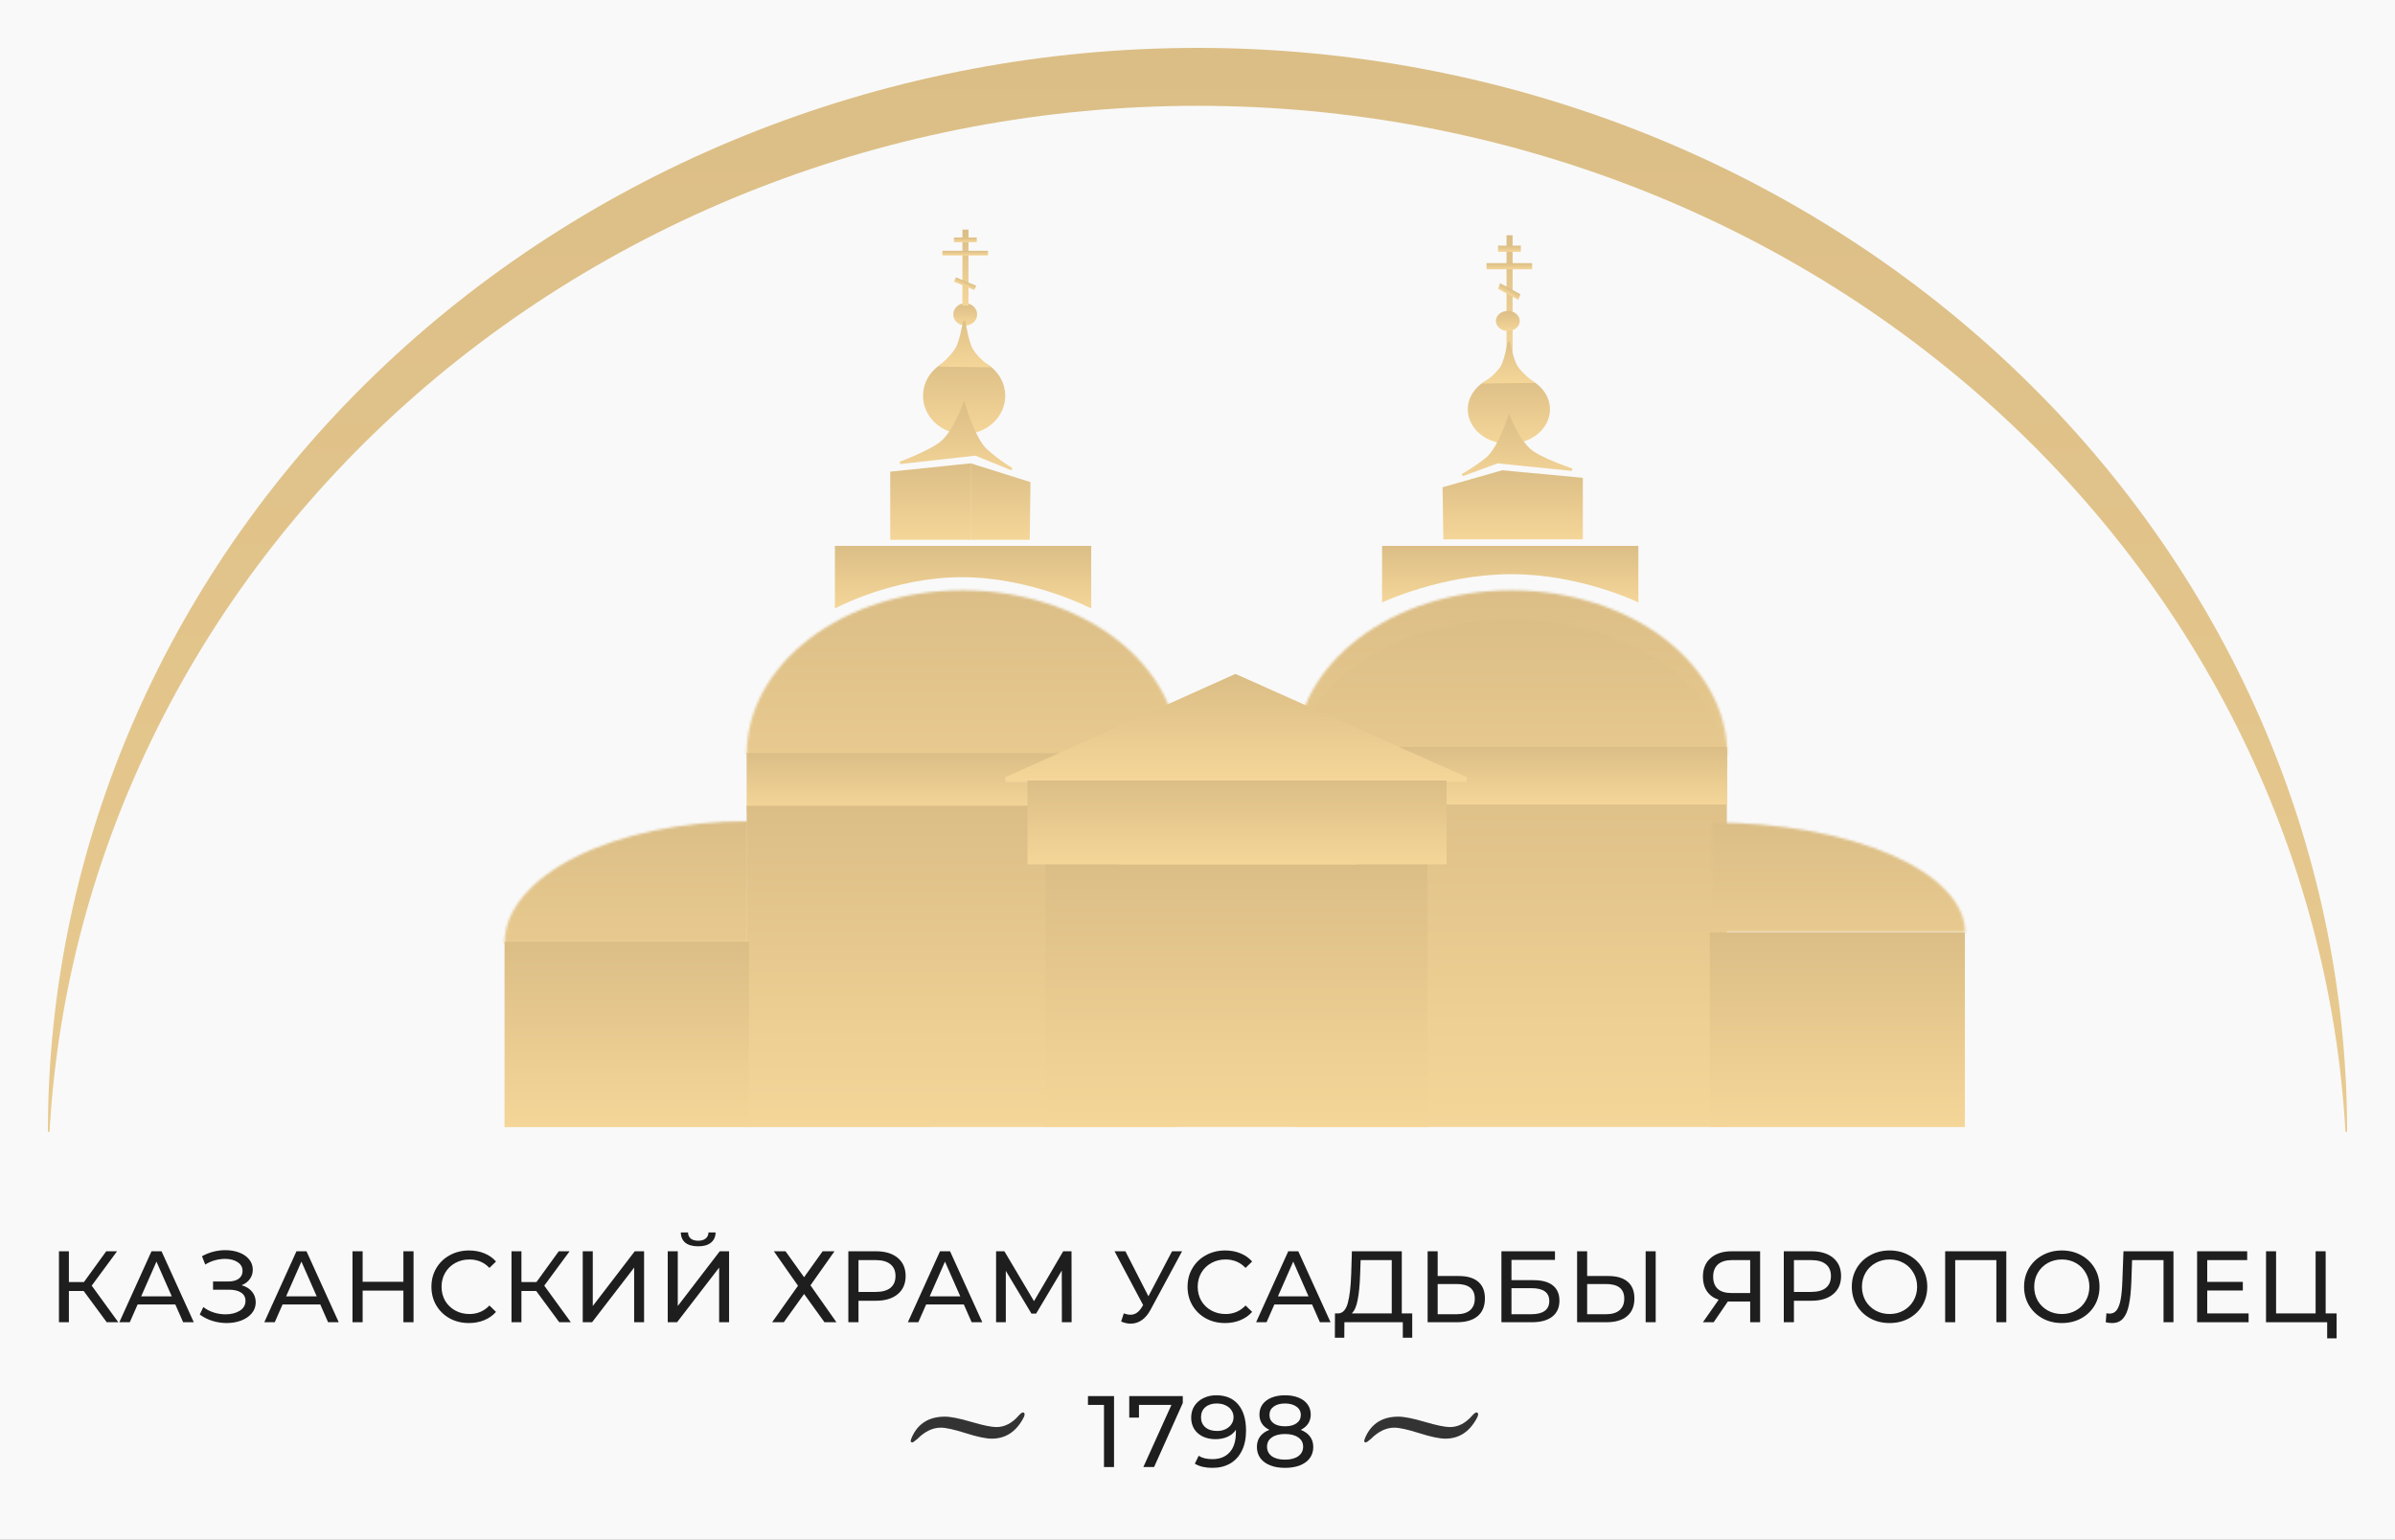 <?xml version="1.0" encoding="UTF-8"?> <svg xmlns="http://www.w3.org/2000/svg" width="1000" height="643" viewBox="0 0 1000 643" fill="none"><rect x="0" y="0" width="1000" height="643" fill="#808080" stroke="none"/> <g clip-path="url(#clip0_485_1198)"> <rect width="1000" height="643" fill="#F9F9F9"></rect> <path d="M980 472.71C980 352.644 929.429 237.495 839.411 152.596C749.394 67.696 627.304 20 500 20C372.696 20 250.606 67.696 160.589 152.596C70.571 237.495 20 352.644 20 472.71L500 472.71H980Z" fill="url(#paint0_linear_485_1198)"></path> <mask id="path-2-inside-1_485_1198" fill="white"> <path d="M487.451 290.915C487.451 272.732 477.951 255.294 461.041 242.437C444.131 229.579 421.195 222.356 397.281 222.356C373.366 222.356 350.431 229.579 333.521 242.437C316.611 255.294 307.111 272.732 307.111 290.915L397.281 290.915H487.451Z"></path> </mask> <path d="M487.451 290.915C487.451 272.732 477.951 255.294 461.041 242.437C444.131 229.579 421.195 222.356 397.281 222.356C373.366 222.356 350.431 229.579 333.521 242.437C316.611 255.294 307.111 272.732 307.111 290.915L397.281 290.915H487.451Z" fill="#F9F9F9" stroke="#F9F9F9" stroke-width="2" mask="url(#path-2-inside-1_485_1198)"></path> <mask id="path-3-inside-2_485_1198" fill="white"> <path d="M716.577 290.915C716.577 272.732 707.077 255.294 690.167 242.437C673.257 229.579 650.322 222.356 626.407 222.356C602.493 222.356 579.558 229.579 562.647 242.437C545.737 255.294 536.237 272.732 536.237 290.915L626.407 290.915H716.577Z"></path> </mask> <path d="M716.577 290.915C716.577 272.732 707.077 255.294 690.167 242.437C673.257 229.579 650.322 222.356 626.407 222.356C602.493 222.356 579.558 229.579 562.647 242.437C545.737 255.294 536.237 272.732 536.237 290.915L626.407 290.915H716.577Z" fill="#F9F9F9" stroke="#F9F9F9" stroke-width="2" mask="url(#path-3-inside-2_485_1198)"></path> <path d="M307.111 290.305H487.371V314.707H307.115L307.111 290.305Z" fill="#F9F9F9"></path> <path d="M307.755 312.3H486.83V446.505H306.926L307.755 312.3Z" fill="#F9F9F9"></path> <path d="M367.573 200.773V173.254L400.27 169.872V200.773H367.573Z" fill="#F9F9F9" stroke="#F9F9F9"></path> <path d="M424.824 200.773H401.169V169.999L425.125 177.527L424.824 200.773Z" fill="#F9F9F9" stroke="#F9F9F9"></path> <path d="M414.594 141.113C414.594 149.628 407.169 156.59 397.934 156.59C388.698 156.59 381.273 149.628 381.273 141.113C381.273 132.598 388.698 125.635 397.934 125.635C407.169 125.635 414.594 132.598 414.594 141.113Z" fill="#F9F9F9" stroke="#F9F9F9"></path> <path d="M402.877 107.126C402.877 109.384 400.9 111.274 398.385 111.274C395.87 111.274 393.893 109.384 393.893 107.126C393.893 104.868 395.87 102.978 398.385 102.978C400.9 102.978 402.877 104.868 402.877 107.126Z" fill="#F9F9F9" stroke="#F9F9F9"></path> <path d="M388.421 128.446C388.897 128.035 389.5 127.497 390.157 126.872C391.684 125.418 393.528 123.461 394.708 121.507C395.276 120.565 395.789 119.171 396.239 117.648C396.691 116.114 397.09 114.411 397.421 112.825C397.631 111.818 397.814 110.856 397.966 110.012C398.108 110.857 398.279 111.821 398.474 112.83C398.78 114.417 399.148 116.121 399.561 117.651C399.971 119.171 400.435 120.557 400.944 121.488C402.163 123.719 404.173 125.758 405.852 127.225C406.521 127.81 407.143 128.309 407.65 128.698L388.421 128.446Z" fill="#F9F9F9" stroke="#F9F9F9"></path> <path d="M402.834 165.653L402.716 165.605L402.589 165.62L371.174 169.142C372.311 168.709 373.627 168.194 375.029 167.617C379.317 165.852 384.459 163.49 387.742 161.14C390.869 158.901 393.527 154.401 395.387 150.547C396.324 148.606 397.07 146.801 397.582 145.482C397.684 145.221 397.776 144.978 397.859 144.757C397.959 145.078 398.075 145.444 398.206 145.849C398.708 147.404 399.432 149.525 400.318 151.793C401.203 154.059 402.253 156.478 403.409 158.625C404.56 160.762 405.837 162.669 407.189 163.876C410.852 167.148 414.594 169.768 417.846 171.767L402.834 165.653Z" fill="#F9F9F9" stroke="#F9F9F9"></path> <rect x="397.22" y="71.694" width="2.529" height="31.788" fill="#F9F9F9"></rect> <rect x="388.857" y="80.552" width="19.042" height="1.962" fill="#F9F9F9"></rect> <rect x="393.677" y="75.001" width="9.521" height="1.962" fill="#F9F9F9"></rect> <rect width="9.17" height="1.987" transform="matrix(0.924 0.383 -0.431 0.902 394.526 91.657)" fill="#F9F9F9"></rect> <path d="M624.407 74.056H626.936V128.174H624.407V74.056Z" fill="#F9F9F9"></path> <rect x="616.049" y="85.704" width="19.042" height="2.577" fill="#F9F9F9"></rect> <rect x="620.865" y="78.403" width="9.521" height="2.577" fill="#F9F9F9"></rect> <rect width="9.646" height="2.506" transform="matrix(0.878 0.478 -0.342 0.94 621.713 94.091)" fill="#F9F9F9"></rect> <path d="M450.984 203.81H343.965V229.955C343.965 229.955 367.99 216.883 397.007 216.883C426.023 216.883 450.984 229.955 450.984 229.955V203.81Z" fill="#F9F9F9"></path> <mask id="path-21-inside-3_485_1198" fill="white"> <path d="M535.928 296.66C535.928 280.23 545.428 264.474 562.338 252.856C579.248 241.239 602.183 234.712 626.098 234.712C650.012 234.712 672.947 241.239 689.857 252.856C706.768 264.474 716.268 280.23 716.268 296.66L626.098 296.66H535.928Z"></path> </mask> <path d="M535.928 296.66C535.928 280.23 545.428 264.474 562.338 252.856C579.248 241.239 602.183 234.712 626.098 234.712C650.012 234.712 672.947 241.239 689.857 252.856C706.768 264.474 716.268 280.23 716.268 296.66L626.098 296.66H535.928Z" fill="#F9F9F9" stroke="#F9F9F9" stroke-width="2" mask="url(#path-21-inside-3_485_1198)"></path> <path d="M716.264 290.305H536.031V312.355H716.268L716.264 290.305Z" fill="#F9F9F9"></path> <path d="M716.408 289.099H536.504V446.509H716.408V289.099Z" fill="#F9F9F9"></path> <path d="M655.754 200.595V175.827L623.058 172.771V200.595H655.754Z" fill="#F9F9F9" stroke="#F9F9F9"></path> <path d="M598.503 200.596H622.159V172.884L598.204 179.685L598.503 200.596Z" fill="#F9F9F9" stroke="#F9F9F9"></path> <path d="M608.728 146.778C608.728 154.397 616.103 160.715 625.388 160.715C634.674 160.715 642.049 154.397 642.049 146.778C642.049 139.158 634.674 132.841 625.388 132.841C616.103 132.841 608.728 139.158 608.728 146.778Z" fill="#F9F9F9" stroke="#F9F9F9"></path> <path d="M620.45 109.867C620.45 111.833 622.377 113.567 624.942 113.567C627.508 113.567 629.435 111.833 629.435 109.867C629.435 107.901 627.508 106.167 624.942 106.167C622.377 106.167 620.45 107.901 620.45 109.867Z" fill="#F9F9F9" stroke="#F9F9F9"></path> <path d="M634.804 135.245C634.35 134.889 633.794 134.439 633.194 133.922C631.667 132.609 629.82 130.838 628.637 129.067C628.064 128.208 627.548 126.942 627.098 125.563C626.645 124.174 626.245 122.632 625.914 121.198C625.703 120.283 625.519 119.41 625.367 118.645C625.224 119.411 625.053 120.286 624.857 121.202C624.55 122.637 624.182 124.178 623.768 125.564C623.357 126.939 622.891 128.199 622.378 129.048C621.154 131.072 619.139 132.917 617.462 134.242C616.855 134.72 616.288 135.135 615.81 135.47L634.804 135.245Z" fill="#F9F9F9" stroke="#F9F9F9"></path> <path d="M651.771 171.983C650.73 171.622 649.556 171.204 648.315 170.743C644.028 169.148 638.887 167.015 635.605 164.892C632.475 162.867 629.812 158.794 627.95 155.307C627.012 153.551 626.265 151.919 625.752 150.726C625.647 150.482 625.552 150.257 625.468 150.053C625.367 150.346 625.25 150.681 625.117 151.052C624.614 152.458 623.89 154.377 623.003 156.428C622.117 158.477 621.066 160.666 619.908 162.608C618.755 164.543 617.474 166.271 616.12 167.364C612.631 170.179 609.072 172.46 605.933 174.231L620.51 168.867L620.618 168.827L620.733 168.839L651.771 171.983Z" fill="#F9F9F9" stroke="#F9F9F9"></path> <path d="M572.438 203.81H679.456V227.434C679.456 227.434 655.432 215.622 626.415 215.622C597.398 215.622 572.438 227.434 572.438 227.434V203.81Z" fill="#F9F9F9"></path> <mask id="path-31-inside-4_485_1198" fill="white"> <path d="M206.023 369.77C206.023 363.076 208.647 356.448 213.744 350.263C218.842 344.079 226.313 338.46 235.733 333.727C245.152 328.994 256.334 325.239 268.64 322.677C280.947 320.116 294.137 318.797 307.458 318.797L307.458 369.77H206.023Z"></path> </mask> <path d="M206.023 369.77C206.023 363.076 208.647 356.448 213.744 350.263C218.842 344.079 226.313 338.46 235.733 333.727C245.152 328.994 256.334 325.239 268.64 322.677C280.947 320.116 294.137 318.797 307.458 318.797L307.458 369.77H206.023Z" fill="#F9F9F9" stroke="#F9F9F9" stroke-width="2" mask="url(#path-31-inside-4_485_1198)"></path> <path d="M308.099 369.144H206.026V446.57H308.099V369.144Z" fill="#F9F9F9"></path> <mask id="path-33-inside-5_485_1198" fill="white"> <path d="M815.896 365.257C815.896 359.224 813.158 353.25 807.839 347.677C802.519 342.103 794.722 337.039 784.892 332.773C775.062 328.507 763.393 325.123 750.55 322.814C737.707 320.506 723.942 319.317 710.041 319.317L710.041 365.257H815.896Z"></path> </mask> <path d="M815.896 365.257C815.896 359.224 813.158 353.25 807.839 347.677C802.519 342.103 794.722 337.039 784.892 332.773C775.062 328.507 763.393 325.123 750.55 322.814C737.707 320.506 723.942 319.317 710.041 319.317L710.041 365.257H815.896Z" fill="#F9F9F9" stroke="#F9F9F9" stroke-width="2" mask="url(#path-33-inside-5_485_1198)"></path> <path d="M709.271 365.247H815.78V446.544H709.271V365.247Z" fill="#F9F9F9"></path> <rect x="462.478" y="291.439" width="99.521" height="47.806" fill="#F9F9F9"></rect> <path d="M511.214 258.362L415.363 301.411H607.559L511.214 258.362Z" fill="#F9F9F9" stroke="#F9F9F9" stroke-width="2"></path> <path d="M425.3 308.765H598.1V331.251H425.3V308.765Z" fill="#F9F9F9" stroke="#F9F9F9" stroke-width="2"></path> <path d="M432.954 337.895H590.443V445.499H432.954V337.895Z" fill="#F9F9F9" stroke="#F9F9F9" stroke-width="2"></path> <path d="M616.779 589.988C617.344 590.31 617.304 591.076 616.658 592.286C613.594 598.012 609.199 600.874 603.473 600.874C601.054 600.874 597.425 600.108 592.586 598.576C587.748 597.044 584.28 596.278 582.183 596.278C578.796 596.278 575.53 597.85 572.385 600.995C571.176 602.044 570.45 602.528 570.208 602.447C569.805 602.366 569.603 602.165 569.603 601.842C569.603 601.52 569.805 600.915 570.208 600.028C572.788 594.463 577.345 591.681 583.877 591.681C586.296 591.681 589.965 592.407 594.885 593.858C599.804 595.31 603.312 596.036 605.409 596.036C608.876 596.036 612.021 594.383 614.844 591.076C615.731 590.109 616.376 589.746 616.779 589.988Z" fill="#333333"></path> <path d="M427.414 589.988C427.979 590.31 427.938 591.076 427.293 592.286C424.229 598.012 419.834 600.874 414.108 600.874C411.689 600.874 408.06 600.108 403.221 598.576C398.383 597.044 394.915 596.278 392.818 596.278C389.431 596.278 386.165 597.85 383.02 600.995C381.81 602.044 381.085 602.528 380.843 602.447C380.439 602.366 380.238 602.165 380.238 601.842C380.238 601.52 380.439 600.915 380.843 600.028C383.423 594.463 387.98 591.681 394.512 591.681C396.931 591.681 400.6 592.407 405.519 593.858C410.439 595.31 413.947 596.036 416.043 596.036C419.511 596.036 422.656 594.383 425.479 591.076C426.366 590.109 427.011 589.746 427.414 589.988Z" fill="#333333"></path> <path d="M975.618 548.562V558.978H971.681V552.246H946.151V522.609H950.343V548.562H966.855V522.609H971.046V548.562H975.618Z" fill="#1E1E1E"></path> <path d="M938.874 548.562V552.246H917.367V522.609H938.282V526.293H921.6V535.395H936.461V538.994H921.6V548.562H938.874Z" fill="#1E1E1E"></path> <path d="M907.5 522.609V552.246H903.351V526.293H890.227L889.93 534.972C889.789 539.065 889.45 542.381 888.914 544.921C888.406 547.462 887.587 549.381 886.458 550.679C885.329 551.949 883.805 552.585 881.886 552.585C881.011 552.585 880.122 552.472 879.219 552.246L879.515 548.478C879.967 548.591 880.418 548.647 880.87 548.647C882.084 548.647 883.057 548.167 883.791 547.208C884.525 546.22 885.075 544.752 885.442 542.804C885.809 540.857 886.049 538.288 886.162 535.099L886.628 522.609H907.5Z" fill="#1E1E1E"></path> <path d="M860.918 552.584C857.926 552.584 855.23 551.935 852.831 550.636C850.432 549.31 848.541 547.489 847.158 545.175C845.803 542.86 845.125 540.278 845.125 537.427C845.125 534.576 845.803 531.994 847.158 529.679C848.541 527.365 850.432 525.558 852.831 524.26C855.23 522.933 857.926 522.27 860.918 522.27C863.881 522.27 866.563 522.933 868.962 524.26C871.361 525.558 873.238 527.365 874.593 529.679C875.947 531.965 876.625 534.548 876.625 537.427C876.625 540.306 875.947 542.903 874.593 545.217C873.238 547.503 871.361 549.31 868.962 550.636C866.563 551.935 863.881 552.584 860.918 552.584ZM860.918 548.816C863.091 548.816 865.038 548.322 866.76 547.334C868.51 546.346 869.879 544.991 870.867 543.27C871.883 541.52 872.391 539.572 872.391 537.427C872.391 535.282 871.883 533.348 870.867 531.627C869.879 529.877 868.51 528.508 866.76 527.52C865.038 526.532 863.091 526.038 860.918 526.038C858.744 526.038 856.768 526.532 854.99 527.52C853.24 528.508 851.857 529.877 850.841 531.627C849.853 533.348 849.359 535.282 849.359 537.427C849.359 539.572 849.853 541.52 850.841 543.27C851.857 544.991 853.24 546.346 854.99 547.334C856.768 548.322 858.744 548.816 860.918 548.816Z" fill="#1E1E1E"></path> <path d="M837.706 522.609V552.246H833.557V526.293H816.368V552.246H812.176V522.609H837.706Z" fill="#1E1E1E"></path> <path d="M788.994 552.584C786.002 552.584 783.306 551.935 780.907 550.636C778.508 549.31 776.617 547.489 775.234 545.175C773.879 542.86 773.202 540.278 773.202 537.427C773.202 534.576 773.879 531.994 775.234 529.679C776.617 527.365 778.508 525.558 780.907 524.26C783.306 522.933 786.002 522.27 788.994 522.27C791.957 522.27 794.639 522.933 797.038 524.26C799.437 525.558 801.314 527.365 802.669 529.679C804.024 531.965 804.701 534.548 804.701 537.427C804.701 540.306 804.024 542.903 802.669 545.217C801.314 547.503 799.437 549.31 797.038 550.636C794.639 551.935 791.957 552.584 788.994 552.584ZM788.994 548.816C791.167 548.816 793.115 548.322 794.836 547.334C796.586 546.346 797.955 544.991 798.943 543.27C799.959 541.52 800.467 539.572 800.467 537.427C800.467 535.282 799.959 533.348 798.943 531.627C797.955 529.877 796.586 528.508 794.836 527.52C793.115 526.532 791.167 526.038 788.994 526.038C786.82 526.038 784.845 526.532 783.066 527.52C781.316 528.508 779.933 529.877 778.917 531.627C777.929 533.348 777.435 535.282 777.435 537.427C777.435 539.572 777.929 541.52 778.917 543.27C779.933 544.991 781.316 546.346 783.066 547.334C784.845 548.322 786.82 548.816 788.994 548.816Z" fill="#1E1E1E"></path> <path d="M756.356 522.609C760.195 522.609 763.215 523.527 765.416 525.361C767.618 527.196 768.719 529.722 768.719 532.94C768.719 536.157 767.618 538.684 765.416 540.518C763.215 542.353 760.195 543.27 756.356 543.27H749.032V552.246H744.798V522.609H756.356ZM756.229 539.587C758.91 539.587 760.957 539.022 762.368 537.893C763.779 536.736 764.485 535.085 764.485 532.94C764.485 530.795 763.779 529.158 762.368 528.029C760.957 526.871 758.91 526.293 756.229 526.293H749.032V539.587H756.229Z" fill="#1E1E1E"></path> <path d="M734.911 522.609V552.246H730.762V543.609H722.59C722.082 543.609 721.701 543.595 721.447 543.567L715.52 552.246H711.032L717.595 542.847C715.478 542.141 713.855 540.97 712.726 539.333C711.597 537.668 711.032 535.649 711.032 533.278C711.032 529.92 712.105 527.309 714.25 525.446C716.423 523.555 719.345 522.609 723.014 522.609H734.911ZM715.308 533.236C715.308 535.438 715.943 537.131 717.214 538.317C718.512 539.474 720.417 540.053 722.929 540.053H730.762V526.293H723.183C720.643 526.293 718.695 526.885 717.341 528.071C715.986 529.256 715.308 530.978 715.308 533.236Z" fill="#1E1E1E"></path> <path d="M671.498 532.94C675.026 532.94 677.722 533.73 679.585 535.311C681.476 536.891 682.421 539.22 682.421 542.296C682.421 545.542 681.405 548.012 679.373 549.706C677.369 551.399 674.49 552.246 670.736 552.246H658.5V522.609H662.692V532.94H671.498ZM670.567 548.901C673.022 548.901 674.899 548.351 676.198 547.25C677.524 546.121 678.188 544.498 678.188 542.381C678.188 538.317 675.647 536.284 670.567 536.284H662.692V548.901H670.567ZM687.121 522.609H691.312V552.246H687.121V522.609Z" fill="#1E1E1E"></path> <path d="M626.902 522.609H649.256V526.208H631.093V534.676H640.323C643.851 534.676 646.532 535.409 648.367 536.877C650.202 538.345 651.119 540.462 651.119 543.228C651.119 546.135 650.117 548.365 648.113 549.917C646.137 551.47 643.301 552.246 639.603 552.246H626.902V522.609ZM639.434 548.901C641.861 548.901 643.71 548.435 644.98 547.504C646.25 546.573 646.885 545.204 646.885 543.397C646.885 539.813 644.401 538.02 639.434 538.02H631.093V548.901H639.434Z" fill="#1E1E1E"></path> <path d="M609.085 532.94C612.613 532.94 615.309 533.73 617.172 535.311C619.063 536.891 620.008 539.22 620.008 542.296C620.008 545.542 618.992 548.012 616.96 549.706C614.956 551.399 612.077 552.246 608.323 552.246H596.087V522.609H600.279V532.94H609.085ZM608.154 548.901C610.609 548.901 612.486 548.351 613.785 547.25C615.111 546.121 615.774 544.498 615.774 542.381C615.774 538.317 613.234 536.284 608.154 536.284H600.279V548.901H608.154Z" fill="#1E1E1E"></path> <path d="M589.66 548.562V558.723H585.723V552.246H561.336L561.294 558.723H557.356L557.399 548.562H558.838C560.701 548.45 562.014 546.982 562.776 544.159C563.538 541.309 564.003 537.301 564.173 532.135L564.469 522.609H585.299V548.562H589.66ZM567.899 532.516C567.757 536.694 567.419 540.151 566.882 542.889C566.374 545.627 565.542 547.518 564.384 548.562H581.108V526.293H568.11L567.899 532.516Z" fill="#1E1E1E"></path> <path d="M547.845 544.837H532.095L528.835 552.246H524.475L537.896 522.609H542.087L555.551 552.246H551.105L547.845 544.837ZM546.363 541.45L539.97 526.928L533.577 541.45H546.363Z" fill="#1E1E1E"></path> <path d="M511.514 552.584C508.55 552.584 505.869 551.935 503.469 550.636C501.099 549.31 499.236 547.503 497.881 545.217C496.526 542.903 495.849 540.306 495.849 537.427C495.849 534.548 496.526 531.965 497.881 529.679C499.236 527.365 501.113 525.558 503.512 524.26C505.911 522.933 508.592 522.27 511.556 522.27C513.87 522.27 515.987 522.665 517.907 523.455C519.826 524.218 521.463 525.361 522.818 526.885L520.066 529.552C517.836 527.209 515.056 526.038 511.725 526.038C509.524 526.038 507.534 526.532 505.756 527.52C503.977 528.508 502.58 529.877 501.564 531.627C500.576 533.348 500.082 535.282 500.082 537.427C500.082 539.572 500.576 541.52 501.564 543.27C502.58 544.991 503.977 546.346 505.756 547.334C507.534 548.322 509.524 548.816 511.725 548.816C515.028 548.816 517.808 547.63 520.066 545.259L522.818 547.927C521.463 549.451 519.812 550.608 517.864 551.398C515.945 552.189 513.828 552.584 511.514 552.584Z" fill="#1E1E1E"></path> <path d="M493.561 522.609L480.394 547.038C479.35 548.986 478.122 550.439 476.711 551.399C475.3 552.359 473.761 552.839 472.096 552.839C470.798 552.839 469.471 552.542 468.116 551.949L469.217 548.562C470.261 548.929 471.193 549.113 472.011 549.113C473.874 549.113 475.412 548.125 476.626 546.149L477.303 545.091L465.364 522.609H469.894L479.505 541.407L489.37 522.609H493.561Z" fill="#1E1E1E"></path> <path d="M443.375 552.246L443.333 530.654L432.621 548.647H430.674L419.962 530.781V552.246H415.898V522.609H419.37L431.732 543.44L443.926 522.609H447.397L447.44 552.246H443.375Z" fill="#1E1E1E"></path> <path d="M402.439 544.837H386.69L383.43 552.246H379.069L392.49 522.609H396.681L410.145 552.246H405.699L402.439 544.837ZM400.957 541.45L394.564 526.928L388.171 541.45H400.957Z" fill="#1E1E1E"></path> <path d="M365.775 522.609C369.614 522.609 372.634 523.527 374.836 525.361C377.037 527.196 378.138 529.722 378.138 532.94C378.138 536.157 377.037 538.684 374.836 540.518C372.634 542.353 369.614 543.27 365.775 543.27H358.451V552.246H354.217V522.609H365.775ZM365.648 539.587C368.33 539.587 370.376 539.022 371.787 537.893C373.199 536.736 373.904 535.085 373.904 532.94C373.904 530.795 373.199 529.158 371.787 528.029C370.376 526.871 368.33 526.293 365.648 526.293H358.451V539.587H365.648Z" fill="#1E1E1E"></path> <path d="M327.985 522.609L335.732 533.448L343.48 522.609H348.434L338.4 536.835L349.238 552.246H344.242L335.732 540.434L327.265 552.246H322.396L333.192 537.004L323.116 522.609H327.985Z" fill="#1E1E1E"></path> <path d="M278.803 522.61H282.994V545.473L300.522 522.61H304.417V552.247H300.268V529.427L282.698 552.247H278.803V522.61ZM291.546 520.536C289.232 520.536 287.44 520.042 286.169 519.054C284.928 518.038 284.293 516.598 284.264 514.735H287.27C287.298 515.836 287.68 516.697 288.413 517.318C289.175 517.911 290.22 518.207 291.546 518.207C292.817 518.207 293.833 517.911 294.595 517.318C295.385 516.697 295.794 515.836 295.823 514.735H298.786C298.758 516.57 298.109 517.995 296.839 519.011C295.597 520.028 293.833 520.536 291.546 520.536Z" fill="#1E1E1E"></path> <path d="M243.314 522.609H247.505V545.472L265.033 522.609H268.928V552.246H264.779V529.426L247.209 552.246H243.314V522.609Z" fill="#1E1E1E"></path> <path d="M223.9 539.206H217.719V552.246H213.57V522.609H217.719V535.48H223.985L233.299 522.609H237.829L227.245 536.962L238.337 552.246H233.511L223.9 539.206Z" fill="#1E1E1E"></path> <path d="M195.8 552.584C192.836 552.584 190.155 551.935 187.756 550.636C185.385 549.31 183.522 547.503 182.167 545.217C180.812 542.903 180.135 540.306 180.135 537.427C180.135 534.548 180.812 531.965 182.167 529.679C183.522 527.365 185.399 525.558 187.798 524.26C190.197 522.933 192.878 522.27 195.842 522.27C198.157 522.27 200.273 522.665 202.193 523.455C204.112 524.218 205.749 525.361 207.104 526.885L204.352 529.552C202.122 527.209 199.342 526.038 196.011 526.038C193.81 526.038 191.82 526.532 190.042 527.52C188.264 528.508 186.866 529.877 185.85 531.627C184.862 533.348 184.369 535.282 184.369 537.427C184.369 539.572 184.862 541.52 185.85 543.27C186.866 544.991 188.264 546.346 190.042 547.334C191.82 548.322 193.81 548.816 196.011 548.816C199.314 548.816 202.094 547.63 204.352 545.259L207.104 547.927C205.749 549.451 204.098 550.608 202.15 551.398C200.231 552.189 198.114 552.584 195.8 552.584Z" fill="#1E1E1E"></path> <path d="M172.667 522.609V552.246H168.434V539.036H151.414V552.246H147.18V522.609H151.414V535.353H168.434V522.609H172.667Z" fill="#1E1E1E"></path> <path d="M133.727 544.837H117.978L114.718 552.246H110.357L123.778 522.609H127.969L141.433 552.246H136.987L133.727 544.837ZM132.246 541.45L125.853 526.928L119.46 541.45H132.246Z" fill="#1E1E1E"></path> <path d="M100.85 536.794C102.713 537.302 104.166 538.191 105.211 539.461C106.255 540.703 106.777 542.199 106.777 543.949C106.777 545.699 106.213 547.237 105.084 548.564C103.983 549.862 102.501 550.864 100.638 551.57C98.804 552.247 96.8 552.586 94.626 552.586C92.65 552.586 90.689 552.289 88.741 551.697C86.794 551.104 85.016 550.215 83.407 549.029L84.889 545.896C86.187 546.912 87.641 547.674 89.249 548.182C90.858 548.691 92.481 548.945 94.118 548.945C96.489 548.945 98.479 548.451 100.088 547.463C101.697 546.447 102.501 545.064 102.501 543.314C102.501 541.818 101.894 540.675 100.681 539.884C99.467 539.066 97.759 538.656 95.558 538.656H88.953V535.227H95.261C97.152 535.227 98.62 534.846 99.664 534.084C100.737 533.294 101.273 532.207 101.273 530.824C101.273 529.272 100.582 528.044 99.199 527.141C97.816 526.237 96.066 525.786 93.949 525.786C92.566 525.786 91.154 525.983 89.715 526.379C88.304 526.774 86.963 527.366 85.693 528.157L84.338 524.685C85.834 523.838 87.415 523.203 89.08 522.78C90.745 522.356 92.411 522.145 94.076 522.145C96.165 522.145 98.084 522.469 99.834 523.119C101.584 523.768 102.967 524.713 103.983 525.955C105.027 527.197 105.549 528.651 105.549 530.316C105.549 531.812 105.126 533.124 104.279 534.253C103.461 535.382 102.318 536.229 100.85 536.794Z" fill="#1E1E1E"></path> <path d="M73.207 544.837H57.457L54.197 552.246H49.836L63.258 522.609H67.449L80.912 552.246H76.467L73.207 544.837ZM71.725 541.45L65.332 526.928L58.939 541.45H71.725Z" fill="#1E1E1E"></path> <path d="M34.949 539.206H28.767V552.246H24.618V522.609H28.767V535.48H35.033L44.348 522.609H48.878L38.293 536.962L49.386 552.246H44.559L34.949 539.206Z" fill="#1E1E1E"></path> <path d="M543.09 597.192C544.784 597.841 546.082 598.773 546.985 599.986C547.888 601.2 548.34 602.654 548.34 604.347C548.34 606.125 547.86 607.678 546.901 609.004C545.941 610.303 544.572 611.305 542.794 612.01C541.016 612.716 538.927 613.069 536.528 613.069C534.157 613.069 532.082 612.716 530.304 612.01C528.554 611.305 527.199 610.303 526.24 609.004C525.28 607.678 524.8 606.125 524.8 604.347C524.8 602.654 525.238 601.2 526.113 599.986C527.016 598.773 528.314 597.841 530.008 597.192C528.653 596.543 527.623 595.682 526.917 594.609C526.212 593.537 525.859 592.267 525.859 590.799C525.859 589.162 526.296 587.737 527.171 586.523C528.074 585.309 529.33 584.378 530.939 583.729C532.548 583.079 534.411 582.755 536.528 582.755C538.673 582.755 540.55 583.079 542.159 583.729C543.796 584.378 545.052 585.309 545.927 586.523C546.83 587.737 547.282 589.162 547.282 590.799C547.282 592.239 546.915 593.509 546.181 594.609C545.475 595.682 544.445 596.543 543.09 597.192ZM536.528 586.184C534.524 586.184 532.943 586.622 531.786 587.497C530.629 588.343 530.05 589.501 530.05 590.968C530.05 592.436 530.615 593.593 531.744 594.44C532.901 595.287 534.496 595.71 536.528 595.71C538.588 595.71 540.197 595.287 541.354 594.44C542.54 593.593 543.133 592.436 543.133 590.968C543.133 589.501 542.526 588.343 541.312 587.497C540.127 586.622 538.532 586.184 536.528 586.184ZM536.528 609.639C538.871 609.639 540.719 609.16 542.074 608.2C543.429 607.212 544.106 605.885 544.106 604.22C544.106 602.583 543.429 601.299 542.074 600.367C540.719 599.408 538.871 598.928 536.528 598.928C534.185 598.928 532.351 599.408 531.024 600.367C529.697 601.299 529.034 602.583 529.034 604.22C529.034 605.885 529.697 607.212 531.024 608.2C532.351 609.16 534.185 609.639 536.528 609.639Z" fill="#1E1E1E"></path> <path d="M507.815 582.755C511.795 582.755 514.857 584.039 517.002 586.608C519.175 589.176 520.262 592.817 520.262 597.531C520.262 600.833 519.669 603.656 518.484 605.998C517.327 608.313 515.69 610.077 513.573 611.291C511.484 612.476 509.043 613.069 506.248 613.069C504.809 613.069 503.454 612.928 502.184 612.645C500.914 612.335 499.813 611.897 498.882 611.333L500.49 608.031C501.93 608.962 503.835 609.428 506.206 609.428C509.283 609.428 511.682 608.482 513.403 606.591C515.153 604.672 516.028 601.892 516.028 598.25V597.192C515.182 598.462 514.01 599.436 512.514 600.113C511.018 600.763 509.339 601.087 507.476 601.087C505.529 601.087 503.779 600.72 502.226 599.986C500.702 599.252 499.503 598.208 498.628 596.853C497.781 595.47 497.357 593.89 497.357 592.112C497.357 590.249 497.809 588.612 498.712 587.2C499.644 585.789 500.9 584.702 502.48 583.94C504.061 583.15 505.839 582.755 507.815 582.755ZM508.196 597.658C509.522 597.658 510.708 597.404 511.752 596.896C512.797 596.388 513.601 595.696 514.166 594.821C514.758 593.946 515.055 592.972 515.055 591.9C515.055 590.856 514.772 589.91 514.208 589.063C513.672 588.188 512.867 587.497 511.795 586.989C510.75 586.452 509.48 586.184 507.984 586.184C506.037 586.184 504.456 586.706 503.242 587.751C502.057 588.795 501.464 590.192 501.464 591.942C501.464 593.692 502.071 595.089 503.285 596.134C504.498 597.15 506.135 597.658 508.196 597.658Z" fill="#1E1E1E"></path> <path d="M493.859 583.093V585.972L481.877 612.729H477.389L489.117 586.776H475.569V592.068H471.504V583.093H493.859Z" fill="#1E1E1E"></path> <path d="M465.147 583.093V612.729H460.955V586.776H454.266V583.093H465.147Z" fill="#1E1E1E"></path> <path d="M980 496.903C980 376.837 929.429 261.689 839.411 176.789C749.394 91.889 627.304 44.193 500 44.193C372.696 44.193 250.606 91.889 160.589 176.789C70.571 261.688 20 376.837 20 496.903L500 496.903H980Z" fill="#F9F9F9"></path> <mask id="path-74-inside-6_485_1198" fill="white"> <path d="M492.082 315.107C492.082 296.924 482.582 279.486 465.672 266.629C448.761 253.772 425.826 246.549 401.912 246.549C377.997 246.549 355.062 253.772 338.152 266.629C321.242 279.486 311.742 296.924 311.742 315.107L401.912 315.107H492.082Z"></path> </mask> <path d="M492.082 315.107C492.082 296.924 482.582 279.486 465.672 266.629C448.761 253.772 425.826 246.549 401.912 246.549C377.997 246.549 355.062 253.772 338.152 266.629C321.242 279.486 311.742 296.924 311.742 315.107L401.912 315.107H492.082Z" fill="url(#paint1_linear_485_1198)" stroke="url(#paint2_linear_485_1198)" stroke-width="2" mask="url(#path-74-inside-6_485_1198)"></path> <mask id="path-75-inside-7_485_1198" fill="white"> <path d="M721.208 315.107C721.208 296.924 711.708 279.486 694.798 266.629C677.888 253.772 654.953 246.549 631.038 246.549C607.124 246.549 584.189 253.772 567.278 266.629C550.368 279.486 540.868 296.924 540.868 315.107L631.038 315.107H721.208Z"></path> </mask> <path d="M721.208 315.107C721.208 296.924 711.708 279.486 694.798 266.629C677.888 253.772 654.953 246.549 631.038 246.549C607.124 246.549 584.189 253.772 567.278 266.629C550.368 279.486 540.868 296.924 540.868 315.107L631.038 315.107H721.208Z" fill="url(#paint3_linear_485_1198)" stroke="url(#paint4_linear_485_1198)" stroke-width="2" mask="url(#path-75-inside-7_485_1198)"></path> <path d="M311.742 314.498H492.001V338.9H311.746L311.742 314.498Z" fill="url(#paint5_linear_485_1198)"></path> <path d="M311.75 336.494H491.458V470.699L311.75 470.76V336.494Z" fill="url(#paint6_linear_485_1198)"></path> <path d="M372.204 224.966V197.447L404.901 194.065V224.966H372.204Z" fill="url(#paint7_linear_485_1198)" stroke="url(#paint8_linear_485_1198)"></path> <path d="M429.455 224.966H405.8V194.192L429.756 201.72L429.455 224.966Z" fill="url(#paint9_linear_485_1198)" stroke="url(#paint10_linear_485_1198)"></path> <path d="M419.225 165.306C419.225 173.821 411.8 180.783 402.564 180.783C393.329 180.783 385.904 173.821 385.904 165.306C385.904 156.791 393.329 149.828 402.564 149.828C411.8 149.828 419.225 156.791 419.225 165.306Z" fill="url(#paint11_linear_485_1198)" stroke="url(#paint12_linear_485_1198)"></path> <path d="M407.507 131.32C407.507 133.578 405.53 135.468 403.015 135.468C400.499 135.468 398.522 133.578 398.522 131.32C398.522 129.062 400.499 127.172 403.015 127.172C405.53 127.172 407.507 129.062 407.507 131.32Z" fill="url(#paint13_linear_485_1198)" stroke="url(#paint14_linear_485_1198)"></path> <path d="M393.052 152.637C393.528 152.227 394.132 151.689 394.788 151.064C396.316 149.609 398.159 147.652 399.339 145.698C399.908 144.756 400.421 143.363 400.87 141.839C401.322 140.306 401.722 138.602 402.052 137.016C402.262 136.009 402.445 135.047 402.597 134.203C402.739 135.049 402.91 136.013 403.105 137.022C403.412 138.609 403.779 140.312 404.192 141.843C404.602 143.363 405.067 144.749 405.575 145.679C406.794 147.911 408.805 149.95 410.483 151.417C411.152 152.002 411.774 152.5 412.281 152.889L393.052 152.637Z" fill="url(#paint15_linear_485_1198)" stroke="url(#paint16_linear_485_1198)"></path> <path d="M407.464 189.846L407.347 189.798L407.22 189.812L375.805 193.334C376.942 192.901 378.258 192.386 379.66 191.809C383.948 190.044 389.09 187.683 392.373 185.332C395.5 183.093 398.158 178.593 400.018 174.739C400.954 172.798 401.701 170.993 402.213 169.675C402.315 169.413 402.407 169.17 402.49 168.949C402.59 169.27 402.706 169.636 402.837 170.041C403.339 171.596 404.063 173.718 404.949 175.985C405.834 178.251 406.884 180.67 408.04 182.817C409.191 184.954 410.468 186.861 411.82 188.068C415.483 191.34 419.225 193.96 422.477 195.959L407.464 189.846Z" fill="url(#paint17_linear_485_1198)" stroke="url(#paint18_linear_485_1198)"></path> <rect x="401.85" y="95.887" width="2.529" height="31.788" fill="url(#paint19_linear_485_1198)"></rect> <rect x="393.487" y="104.745" width="19.042" height="1.962" fill="url(#paint20_linear_485_1198)"></rect> <rect x="398.307" y="99.195" width="9.521" height="1.962" fill="url(#paint21_linear_485_1198)"></rect> <rect width="9.17" height="1.987" transform="matrix(0.924 0.383 -0.431 0.902 399.155 115.85)" fill="url(#paint22_linear_485_1198)"></rect> <path d="M629.038 98.249H631.567V152.368H629.038V98.249Z" fill="url(#paint23_linear_485_1198)"></path> <rect x="620.68" y="109.898" width="19.042" height="2.577" fill="url(#paint24_linear_485_1198)"></rect> <rect x="625.495" y="102.596" width="9.521" height="2.577" fill="url(#paint25_linear_485_1198)"></rect> <rect width="9.646" height="2.506" transform="matrix(0.878 0.478 -0.342 0.94 626.343 118.284)" fill="url(#paint26_linear_485_1198)"></rect> <path d="M455.615 228.002H348.597V254.148C348.597 254.148 372.621 241.075 401.638 241.075C430.655 241.075 455.615 254.148 455.615 254.148V228.002Z" fill="url(#paint27_linear_485_1198)"></path> <mask id="path-93-inside-8_485_1198" fill="white"> <path d="M540.559 320.853C540.559 304.423 550.059 288.667 566.97 277.049C583.88 265.432 606.815 258.905 630.729 258.905C654.644 258.905 677.579 265.432 694.489 277.049C711.399 288.667 720.899 304.423 720.899 320.853L630.729 320.853H540.559Z"></path> </mask> <path d="M540.559 320.853C540.559 304.423 550.059 288.667 566.97 277.049C583.88 265.432 606.815 258.905 630.729 258.905C654.644 258.905 677.579 265.432 694.489 277.049C711.399 288.667 720.899 304.423 720.899 320.853L630.729 320.853H540.559Z" fill="url(#paint28_linear_485_1198)" stroke="url(#paint29_linear_485_1198)" stroke-width="2" mask="url(#path-93-inside-8_485_1198)"></path> <path d="M720.896 314.496H540.663V336.545H720.899L720.896 314.496Z" fill="url(#paint30_linear_485_1198)"></path> <path d="M721.038 313.293H541.134V470.702H721.039L721.038 313.293Z" fill="url(#paint31_linear_485_1198)"></path> <path d="M660.386 224.787V200.018L627.689 196.962V224.787H660.386Z" fill="url(#paint32_linear_485_1198)" stroke="url(#paint33_linear_485_1198)"></path> <path d="M603.134 224.787H626.79V197.075L602.835 203.877L603.134 224.787Z" fill="url(#paint34_linear_485_1198)" stroke="url(#paint35_linear_485_1198)"></path> <path d="M613.359 170.97C613.359 178.59 620.734 184.907 630.019 184.907C639.305 184.907 646.68 178.59 646.68 170.97C646.68 163.35 639.305 157.033 630.019 157.033C620.734 157.033 613.359 163.35 613.359 170.97Z" fill="url(#paint36_linear_485_1198)" stroke="url(#paint37_linear_485_1198)"></path> <path d="M625.082 134.059C625.082 136.025 627.009 137.759 629.574 137.759C632.14 137.759 634.066 136.025 634.066 134.059C634.066 132.093 632.14 130.359 629.574 130.359C627.009 130.359 625.082 132.093 625.082 134.059Z" fill="url(#paint38_linear_485_1198)" stroke="url(#paint39_linear_485_1198)"></path> <path d="M639.436 159.437C638.982 159.081 638.426 158.631 637.826 158.114C636.299 156.801 634.452 155.03 633.269 153.259C632.695 152.401 632.18 151.134 631.73 149.755C631.277 148.366 630.877 146.824 630.546 145.39C630.335 144.476 630.151 143.602 629.998 142.837C629.856 143.604 629.685 144.478 629.489 145.394C629.182 146.829 628.813 148.37 628.4 149.756C627.989 151.131 627.523 152.391 627.01 153.24C625.786 155.264 623.771 157.109 622.093 158.434C621.487 158.912 620.92 159.327 620.441 159.663L639.436 159.437Z" fill="url(#paint40_linear_485_1198)" stroke="url(#paint41_linear_485_1198)"></path> <path d="M656.403 196.175C655.361 195.814 654.187 195.396 652.946 194.934C648.659 193.34 643.518 191.207 640.236 189.084C637.106 187.058 634.443 182.986 632.581 179.499C631.644 177.743 630.896 176.11 630.383 174.917C630.279 174.674 630.184 174.449 630.099 174.244C629.998 174.537 629.881 174.873 629.748 175.244C629.245 176.65 628.521 178.569 627.634 180.619C626.748 182.669 625.697 184.857 624.539 186.8C623.386 188.734 622.106 190.462 620.751 191.556C617.263 194.371 613.703 196.652 610.564 198.423L625.141 193.059L625.25 193.019L625.364 193.03L656.403 196.175Z" fill="url(#paint42_linear_485_1198)" stroke="url(#paint43_linear_485_1198)"></path> <path d="M577.067 228.002H684.085V251.626C684.085 251.626 660.061 239.814 631.044 239.814C602.028 239.814 577.067 251.626 577.067 251.626V228.002Z" fill="url(#paint44_linear_485_1198)"></path> <mask id="path-103-inside-9_485_1198" fill="white"> <path d="M210.652 393.963C210.652 387.269 213.275 380.641 218.373 374.457C223.471 368.273 230.942 362.654 240.361 357.92C249.781 353.187 260.963 349.433 273.269 346.871C285.576 344.309 298.766 342.991 312.087 342.991L312.087 393.963H210.652Z"></path> </mask> <path d="M210.652 393.963C210.652 387.269 213.275 380.641 218.373 374.457C223.471 368.273 230.942 362.654 240.361 357.92C249.781 353.187 260.963 349.433 273.269 346.871C285.576 344.309 298.766 342.991 312.087 342.991L312.087 393.963H210.652Z" fill="url(#paint45_linear_485_1198)" stroke="url(#paint46_linear_485_1198)" stroke-width="2" mask="url(#path-103-inside-9_485_1198)"></path> <path d="M312.729 393.338H210.656V470.764H312.729V393.338Z" fill="url(#paint47_linear_485_1198)"></path> <mask id="path-105-inside-10_485_1198" fill="white"> <path d="M820.527 389.451C820.527 383.418 817.789 377.444 812.469 371.87C807.149 366.297 799.352 361.232 789.522 356.966C779.693 352.701 768.023 349.317 755.18 347.008C742.337 344.699 728.572 343.511 714.671 343.511L714.671 389.451H820.527Z"></path> </mask> <path d="M820.527 389.451C820.527 383.418 817.789 377.444 812.469 371.87C807.149 366.297 799.352 361.232 789.522 356.966C779.693 352.701 768.023 349.317 755.18 347.008C742.337 344.699 728.572 343.511 714.671 343.511L714.671 389.451H820.527Z" fill="url(#paint48_linear_485_1198)" stroke="url(#paint49_linear_485_1198)" stroke-width="2" mask="url(#path-105-inside-10_485_1198)"></path> <path d="M713.901 389.439H820.41V470.736H713.901V389.439Z" fill="url(#paint50_linear_485_1198)"></path> <rect x="467.108" y="315.633" width="99.521" height="47.806" fill="url(#paint51_linear_485_1198)"></rect> <path d="M541 312H721.091V336H541.004L541 312Z" fill="url(#paint52_linear_485_1198)"></path> <path d="M515.844 282.556L419.993 325.604H612.189L515.844 282.556Z" fill="url(#paint53_linear_485_1198)" stroke="url(#paint54_linear_485_1198)" stroke-width="2"></path> <path d="M603 327V360H430V327H516.5H603Z" fill="url(#paint55_linear_485_1198)" stroke="url(#paint56_linear_485_1198)" stroke-width="2"></path> <path d="M437.584 362.089H595.074V469.692H437.584V362.089Z" fill="url(#paint57_linear_485_1198)" stroke="url(#paint58_linear_485_1198)" stroke-width="2"></path> </g> <defs> <linearGradient id="paint0_linear_485_1198" x1="500" y1="20" x2="500" y2="925.42" gradientUnits="userSpaceOnUse"> <stop stop-color="#DBBE86"></stop> <stop offset="1" stop-color="#F5D699"></stop> </linearGradient> <linearGradient id="paint1_linear_485_1198" x1="401.912" y1="246.549" x2="401.912" y2="383.666" gradientUnits="userSpaceOnUse"> <stop stop-color="#DBBE86"></stop> <stop offset="1" stop-color="#F5D699"></stop> </linearGradient> <linearGradient id="paint2_linear_485_1198" x1="401.912" y1="246.549" x2="401.912" y2="383.666" gradientUnits="userSpaceOnUse"> <stop stop-color="#DBBE86"></stop> <stop offset="1" stop-color="#F5D699"></stop> </linearGradient> <linearGradient id="paint3_linear_485_1198" x1="631.038" y1="246.549" x2="631.038" y2="383.666" gradientUnits="userSpaceOnUse"> <stop stop-color="#DBBE86"></stop> <stop offset="1" stop-color="#F5D699"></stop> </linearGradient> <linearGradient id="paint4_linear_485_1198" x1="631.038" y1="246.549" x2="631.038" y2="383.666" gradientUnits="userSpaceOnUse"> <stop stop-color="#DBBE86"></stop> <stop offset="1" stop-color="#F5D699"></stop> </linearGradient> <linearGradient id="paint5_linear_485_1198" x1="401.872" y1="314.498" x2="401.872" y2="338.9" gradientUnits="userSpaceOnUse"> <stop stop-color="#DBBE86"></stop> <stop offset="1" stop-color="#F5D699"></stop> </linearGradient> <linearGradient id="paint6_linear_485_1198" x1="401.604" y1="336.494" x2="401.604" y2="470.76" gradientUnits="userSpaceOnUse"> <stop stop-color="#DBBE86"></stop> <stop offset="1" stop-color="#F5D699"></stop> </linearGradient> <linearGradient id="paint7_linear_485_1198" x1="388.552" y1="193.511" x2="388.552" y2="225.466" gradientUnits="userSpaceOnUse"> <stop stop-color="#DBBE86"></stop> <stop offset="1" stop-color="#F5D699"></stop> </linearGradient> <linearGradient id="paint8_linear_485_1198" x1="388.552" y1="193.511" x2="388.552" y2="225.466" gradientUnits="userSpaceOnUse"> <stop stop-color="#DBBE86"></stop> <stop offset="1" stop-color="#F5D699"></stop> </linearGradient> <linearGradient id="paint9_linear_485_1198" x1="417.78" y1="193.511" x2="417.78" y2="225.466" gradientUnits="userSpaceOnUse"> <stop stop-color="#DBBE86"></stop> <stop offset="1" stop-color="#F5D699"></stop> </linearGradient> <linearGradient id="paint10_linear_485_1198" x1="417.78" y1="193.511" x2="417.78" y2="225.466" gradientUnits="userSpaceOnUse"> <stop stop-color="#DBBE86"></stop> <stop offset="1" stop-color="#F5D699"></stop> </linearGradient> <linearGradient id="paint11_linear_485_1198" x1="402.564" y1="149.328" x2="402.564" y2="181.283" gradientUnits="userSpaceOnUse"> <stop stop-color="#DBBE86"></stop> <stop offset="1" stop-color="#F5D699"></stop> </linearGradient> <linearGradient id="paint12_linear_485_1198" x1="402.564" y1="149.328" x2="402.564" y2="181.283" gradientUnits="userSpaceOnUse"> <stop stop-color="#DBBE86"></stop> <stop offset="1" stop-color="#F5D699"></stop> </linearGradient> <linearGradient id="paint13_linear_485_1198" x1="403.015" y1="126.672" x2="403.015" y2="135.968" gradientUnits="userSpaceOnUse"> <stop stop-color="#DBBE86"></stop> <stop offset="1" stop-color="#F5D699"></stop> </linearGradient> <linearGradient id="paint14_linear_485_1198" x1="403.015" y1="126.672" x2="403.015" y2="135.968" gradientUnits="userSpaceOnUse"> <stop stop-color="#DBBE86"></stop> <stop offset="1" stop-color="#F5D699"></stop> </linearGradient> <linearGradient id="paint15_linear_485_1198" x1="402.769" y1="131.041" x2="402.769" y2="153.41" gradientUnits="userSpaceOnUse"> <stop stop-color="#DBBE86"></stop> <stop offset="1" stop-color="#F5D699"></stop> </linearGradient> <linearGradient id="paint16_linear_485_1198" x1="402.769" y1="131.041" x2="402.769" y2="153.41" gradientUnits="userSpaceOnUse"> <stop stop-color="#DBBE86"></stop> <stop offset="1" stop-color="#F5D699"></stop> </linearGradient> <linearGradient id="paint17_linear_485_1198" x1="401.969" y1="167.355" x2="401.969" y2="200.472" gradientUnits="userSpaceOnUse"> <stop stop-color="#DBBE86"></stop> <stop offset="1" stop-color="#F5D699"></stop> </linearGradient> <linearGradient id="paint18_linear_485_1198" x1="401.969" y1="167.355" x2="401.969" y2="200.472" gradientUnits="userSpaceOnUse"> <stop stop-color="#DBBE86"></stop> <stop offset="1" stop-color="#F5D699"></stop> </linearGradient> <linearGradient id="paint19_linear_485_1198" x1="403.115" y1="95.887" x2="403.115" y2="127.675" gradientUnits="userSpaceOnUse"> <stop stop-color="#DBBE86"></stop> <stop offset="1" stop-color="#F5D699"></stop> </linearGradient> <linearGradient id="paint20_linear_485_1198" x1="403.008" y1="104.745" x2="403.008" y2="106.707" gradientUnits="userSpaceOnUse"> <stop stop-color="#DBBE86"></stop> <stop offset="1" stop-color="#F5D699"></stop> </linearGradient> <linearGradient id="paint21_linear_485_1198" x1="403.068" y1="99.195" x2="403.068" y2="101.157" gradientUnits="userSpaceOnUse"> <stop stop-color="#DBBE86"></stop> <stop offset="1" stop-color="#F5D699"></stop> </linearGradient> <linearGradient id="paint22_linear_485_1198" x1="4.585" y1="0" x2="4.585" y2="1.987" gradientUnits="userSpaceOnUse"> <stop stop-color="#DBBE86"></stop> <stop offset="1" stop-color="#F5D699"></stop> </linearGradient> <linearGradient id="paint23_linear_485_1198" x1="630.302" y1="98.249" x2="630.302" y2="152.368" gradientUnits="userSpaceOnUse"> <stop stop-color="#DBBE86"></stop> <stop offset="1" stop-color="#F5D699"></stop> </linearGradient> <linearGradient id="paint24_linear_485_1198" x1="630.201" y1="109.898" x2="630.201" y2="112.475" gradientUnits="userSpaceOnUse"> <stop stop-color="#DBBE86"></stop> <stop offset="1" stop-color="#F5D699"></stop> </linearGradient> <linearGradient id="paint25_linear_485_1198" x1="630.255" y1="102.596" x2="630.255" y2="105.174" gradientUnits="userSpaceOnUse"> <stop stop-color="#DBBE86"></stop> <stop offset="1" stop-color="#F5D699"></stop> </linearGradient> <linearGradient id="paint26_linear_485_1198" x1="4.823" y1="0" x2="4.823" y2="2.506" gradientUnits="userSpaceOnUse"> <stop stop-color="#DBBE86"></stop> <stop offset="1" stop-color="#F5D699"></stop> </linearGradient> <linearGradient id="paint27_linear_485_1198" x1="402.106" y1="228.002" x2="402.106" y2="254.148" gradientUnits="userSpaceOnUse"> <stop stop-color="#DBBE86"></stop> <stop offset="1" stop-color="#F5D699"></stop> </linearGradient> <linearGradient id="paint28_linear_485_1198" x1="630.729" y1="258.905" x2="630.729" y2="382.8" gradientUnits="userSpaceOnUse"> <stop stop-color="#DBBE86"></stop> <stop offset="1" stop-color="#F5D699"></stop> </linearGradient> <linearGradient id="paint29_linear_485_1198" x1="630.729" y1="258.905" x2="630.729" y2="382.8" gradientUnits="userSpaceOnUse"> <stop stop-color="#DBBE86"></stop> <stop offset="1" stop-color="#F5D699"></stop> </linearGradient> <linearGradient id="paint30_linear_485_1198" x1="630.781" y1="314.496" x2="630.781" y2="336.545" gradientUnits="userSpaceOnUse"> <stop stop-color="#DBBE86"></stop> <stop offset="1" stop-color="#F5D699"></stop> </linearGradient> <linearGradient id="paint31_linear_485_1198" x1="631.087" y1="313.293" x2="631.087" y2="470.702" gradientUnits="userSpaceOnUse"> <stop stop-color="#DBBE86"></stop> <stop offset="1" stop-color="#F5D699"></stop> </linearGradient> <linearGradient id="paint32_linear_485_1198" x1="644.037" y1="196.414" x2="644.037" y2="225.287" gradientUnits="userSpaceOnUse"> <stop stop-color="#DBBE86"></stop> <stop offset="1" stop-color="#F5D699"></stop> </linearGradient> <linearGradient id="paint33_linear_485_1198" x1="644.037" y1="196.414" x2="644.037" y2="225.287" gradientUnits="userSpaceOnUse"> <stop stop-color="#DBBE86"></stop> <stop offset="1" stop-color="#F5D699"></stop> </linearGradient> <linearGradient id="paint34_linear_485_1198" x1="614.81" y1="196.414" x2="614.81" y2="225.287" gradientUnits="userSpaceOnUse"> <stop stop-color="#DBBE86"></stop> <stop offset="1" stop-color="#F5D699"></stop> </linearGradient> <linearGradient id="paint35_linear_485_1198" x1="614.81" y1="196.414" x2="614.81" y2="225.287" gradientUnits="userSpaceOnUse"> <stop stop-color="#DBBE86"></stop> <stop offset="1" stop-color="#F5D699"></stop> </linearGradient> <linearGradient id="paint36_linear_485_1198" x1="630.019" y1="156.533" x2="630.019" y2="185.407" gradientUnits="userSpaceOnUse"> <stop stop-color="#DBBE86"></stop> <stop offset="1" stop-color="#F5D699"></stop> </linearGradient> <linearGradient id="paint37_linear_485_1198" x1="630.019" y1="156.533" x2="630.019" y2="185.407" gradientUnits="userSpaceOnUse"> <stop stop-color="#DBBE86"></stop> <stop offset="1" stop-color="#F5D699"></stop> </linearGradient> <linearGradient id="paint38_linear_485_1198" x1="629.574" y1="129.859" x2="629.574" y2="138.259" gradientUnits="userSpaceOnUse"> <stop stop-color="#DBBE86"></stop> <stop offset="1" stop-color="#F5D699"></stop> </linearGradient> <linearGradient id="paint39_linear_485_1198" x1="629.574" y1="129.859" x2="629.574" y2="138.259" gradientUnits="userSpaceOnUse"> <stop stop-color="#DBBE86"></stop> <stop offset="1" stop-color="#F5D699"></stop> </linearGradient> <linearGradient id="paint40_linear_485_1198" x1="629.827" y1="139.971" x2="629.827" y2="160.183" gradientUnits="userSpaceOnUse"> <stop stop-color="#DBBE86"></stop> <stop offset="1" stop-color="#F5D699"></stop> </linearGradient> <linearGradient id="paint41_linear_485_1198" x1="629.827" y1="139.971" x2="629.827" y2="160.183" gradientUnits="userSpaceOnUse"> <stop stop-color="#DBBE86"></stop> <stop offset="1" stop-color="#F5D699"></stop> </linearGradient> <linearGradient id="paint42_linear_485_1198" x1="630.621" y1="172.788" x2="630.621" y2="202.711" gradientUnits="userSpaceOnUse"> <stop stop-color="#DBBE86"></stop> <stop offset="1" stop-color="#F5D699"></stop> </linearGradient> <linearGradient id="paint43_linear_485_1198" x1="630.621" y1="172.788" x2="630.621" y2="202.711" gradientUnits="userSpaceOnUse"> <stop stop-color="#DBBE86"></stop> <stop offset="1" stop-color="#F5D699"></stop> </linearGradient> <linearGradient id="paint44_linear_485_1198" x1="630.576" y1="228.002" x2="630.576" y2="251.626" gradientUnits="userSpaceOnUse"> <stop stop-color="#DBBE86"></stop> <stop offset="1" stop-color="#F5D699"></stop> </linearGradient> <linearGradient id="paint45_linear_485_1198" x1="312.087" y1="342.991" x2="312.087" y2="444.935" gradientUnits="userSpaceOnUse"> <stop stop-color="#DBBE86"></stop> <stop offset="1" stop-color="#F5D699"></stop> </linearGradient> <linearGradient id="paint46_linear_485_1198" x1="312.087" y1="342.991" x2="312.087" y2="444.935" gradientUnits="userSpaceOnUse"> <stop stop-color="#DBBE86"></stop> <stop offset="1" stop-color="#F5D699"></stop> </linearGradient> <linearGradient id="paint47_linear_485_1198" x1="261.692" y1="393.338" x2="261.692" y2="470.764" gradientUnits="userSpaceOnUse"> <stop stop-color="#DBBE86"></stop> <stop offset="1" stop-color="#F5D699"></stop> </linearGradient> <linearGradient id="paint48_linear_485_1198" x1="714.671" y1="343.511" x2="714.671" y2="435.39" gradientUnits="userSpaceOnUse"> <stop stop-color="#DBBE86"></stop> <stop offset="1" stop-color="#F5D699"></stop> </linearGradient> <linearGradient id="paint49_linear_485_1198" x1="714.671" y1="343.511" x2="714.671" y2="435.39" gradientUnits="userSpaceOnUse"> <stop stop-color="#DBBE86"></stop> <stop offset="1" stop-color="#F5D699"></stop> </linearGradient> <linearGradient id="paint50_linear_485_1198" x1="767.156" y1="389.439" x2="767.156" y2="470.736" gradientUnits="userSpaceOnUse"> <stop stop-color="#DBBE86"></stop> <stop offset="1" stop-color="#F5D699"></stop> </linearGradient> <linearGradient id="paint51_linear_485_1198" x1="516.869" y1="315.633" x2="516.869" y2="363.439" gradientUnits="userSpaceOnUse"> <stop stop-color="#DBBE86"></stop> <stop offset="1" stop-color="#F5D699"></stop> </linearGradient> <linearGradient id="paint52_linear_485_1198" x1="631" y1="312" x2="631" y2="336" gradientUnits="userSpaceOnUse"> <stop stop-color="#DBBE86"></stop> <stop offset="1" stop-color="#F5D699"></stop> </linearGradient> <linearGradient id="paint53_linear_485_1198" x1="516.091" y1="282.556" x2="516.091" y2="325.604" gradientUnits="userSpaceOnUse"> <stop stop-color="#DBBE86"></stop> <stop offset="1" stop-color="#F5D699"></stop> </linearGradient> <linearGradient id="paint54_linear_485_1198" x1="516.091" y1="282.556" x2="516.091" y2="325.604" gradientUnits="userSpaceOnUse"> <stop stop-color="#DBBE86"></stop> <stop offset="1" stop-color="#F5D699"></stop> </linearGradient> <linearGradient id="paint55_linear_485_1198" x1="516.5" y1="326" x2="516.5" y2="361" gradientUnits="userSpaceOnUse"> <stop stop-color="#DBBE86"></stop> <stop offset="1" stop-color="#F5D699"></stop> </linearGradient> <linearGradient id="paint56_linear_485_1198" x1="516.5" y1="326" x2="516.5" y2="361" gradientUnits="userSpaceOnUse"> <stop stop-color="#DBBE86"></stop> <stop offset="1" stop-color="#F5D699"></stop> </linearGradient> <linearGradient id="paint57_linear_485_1198" x1="516.329" y1="361.089" x2="516.329" y2="470.692" gradientUnits="userSpaceOnUse"> <stop stop-color="#DBBE86"></stop> <stop offset="1" stop-color="#F5D699"></stop> </linearGradient> <linearGradient id="paint58_linear_485_1198" x1="516.329" y1="361.089" x2="516.329" y2="470.692" gradientUnits="userSpaceOnUse"> <stop stop-color="#DBBE86"></stop> <stop offset="1" stop-color="#F5D699"></stop> </linearGradient> <clipPath id="clip0_485_1198"> <rect width="1000" height="643" fill="white"></rect> </clipPath> </defs> </svg> 